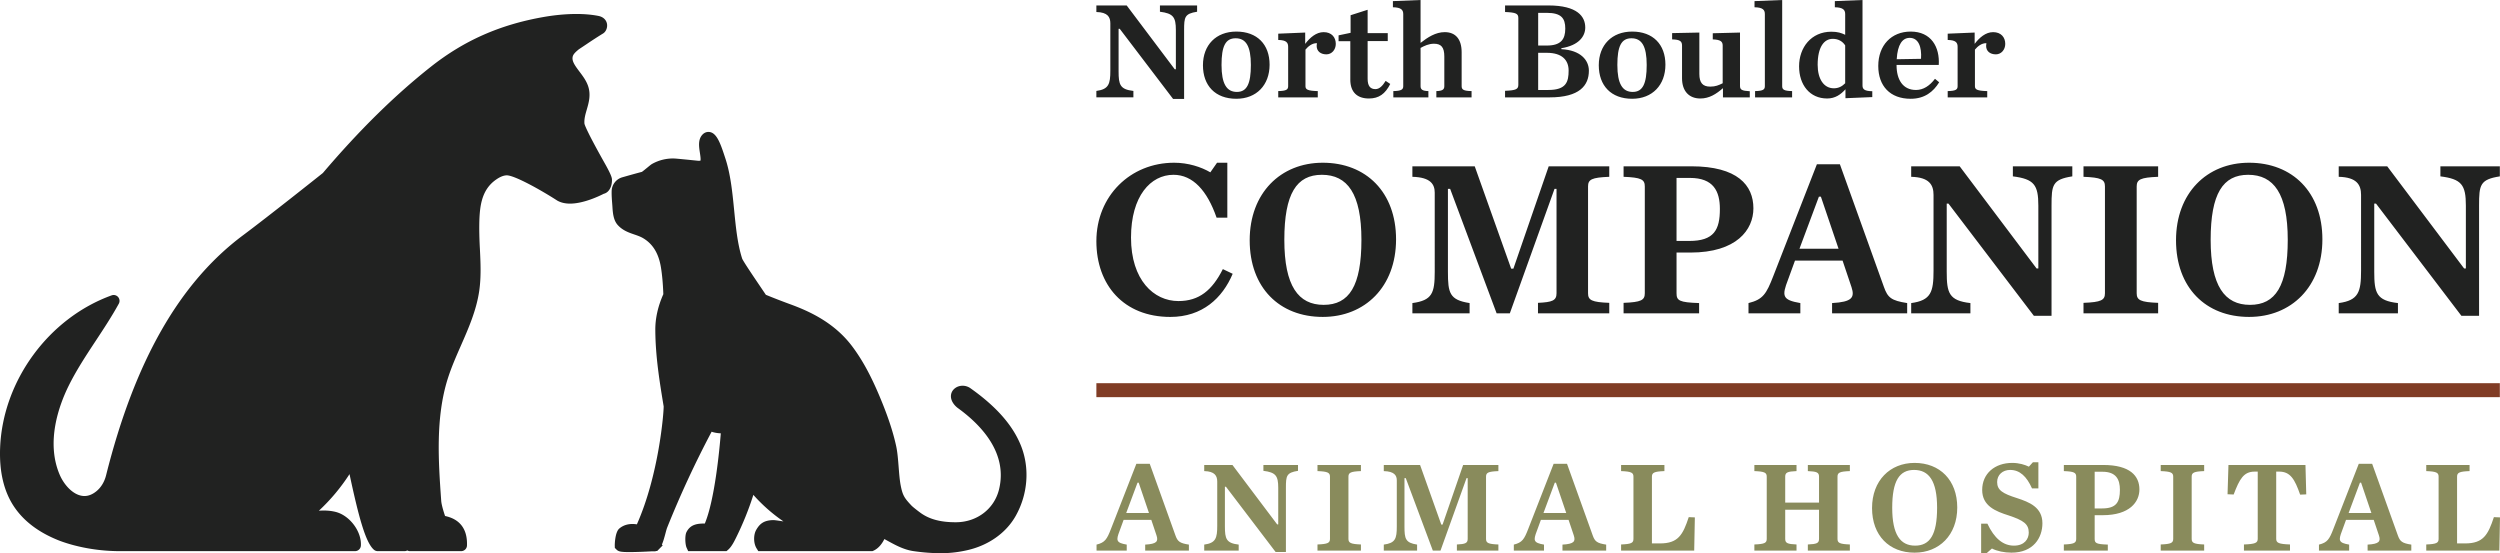 <svg xmlns="http://www.w3.org/2000/svg" xmlns:xlink="http://www.w3.org/1999/xlink" id="Layer_1" x="0" y="0" version="1.1" viewBox="0 0 357.96 79.208" xml:space="preserve"><style>.st0{fill:#212221}.st2{fill:#898b5c}</style><g><g><path d="M156.984 34.531c0-6.463 4.863-11.231 11.135-11.231 2.016 0 3.871.608 5.183 1.376l.96-1.376h1.472v7.871h-1.536c-1.344-3.872-3.392-6.143-6.176-6.143-3.264 0-6.079 3.039-6.079 8.991 0 6.08 3.264 9.088 6.783 9.088 2.976 0 4.832-1.536 6.367-4.576l1.408.672c-1.472 3.488-4.351 6.176-8.927 6.176-6.655 0-10.59-4.544-10.59-10.848zM178.935 34.403c0-6.751 4.416-11.103 10.463-11.103 6.208 0 10.495 4.224 10.495 10.975 0 6.784-4.447 11.103-10.495 11.103-6.207.001-10.463-4.191-10.463-10.975zm15.999-.064c0-6.623-2.017-9.311-5.664-9.311-3.615 0-5.375 2.687-5.375 9.311s2.016 9.312 5.631 9.312c3.648 0 5.408-2.688 5.408-9.312zM202.231 43.395c2.848-.385 3.199-1.44 3.199-4.48V27.588c0-1.184-.575-2.208-3.199-2.272v-1.504h8.927l5.216 14.655h.32l5.056-14.655h8.671v1.504c-2.527.096-3.039.384-3.039 1.376v15.295c0 .992.512 1.279 3.039 1.376v1.504h-10.207v-1.504c2.048-.097 2.656-.32 2.656-1.376V27.044h-.288l-6.399 17.823h-1.889l-6.655-17.823h-.319v11.871c0 3.04.224 4.032 3.103 4.48v1.472h-8.191v-1.472zM232.47 43.363c2.527-.097 3.039-.384 3.039-1.376V26.692c0-.992-.512-1.28-3.039-1.376v-1.504h9.694c6.624 0 8.895 2.72 8.895 6.015 0 3.072-2.399 6.336-9.023 6.336h-1.983v5.824c0 1.056.384 1.311 3.231 1.408v1.472H232.47v-1.504zm9.407-8.863c3.552 0 4.383-1.6 4.383-4.576 0-2.56-.928-4.448-4.287-4.448h-1.92V34.5h1.824zM263.827 37.315h-6.815l-.991 2.72c-.896 2.336-.864 2.912 1.76 3.36v1.472h-7.424v-1.472c2.08-.513 2.56-1.312 3.552-3.872l6.239-15.999h3.296l6.304 17.566c.544 1.536 1.056 1.952 3.328 2.305v1.472h-10.752v-1.472c2.88-.16 3.264-.801 2.784-2.272l-1.281-3.808zm-.575-1.696l-2.528-7.455h-.288l-2.783 7.455h5.599zM278.995 29.156h-.256v9.759c0 3.04.319 4.128 3.392 4.48v1.472h-8.479v-1.472c2.848-.385 3.199-1.601 3.199-4.64V27.908c0-1.439-.607-2.528-3.199-2.592v-1.504h6.943l11.007 14.623h.256v-8.991c0-2.976-.607-3.808-3.647-4.192v-1.44h8.512v1.44c-2.848.448-2.976 1.216-2.976 4.192v15.775h-2.528l-12.224-16.063zM298.323 43.363c2.528-.097 3.072-.384 3.072-1.376V26.692c0-.992-.544-1.28-3.072-1.376v-1.504h10.687v1.504c-2.527.096-3.071.384-3.071 1.376v15.295c0 .992.544 1.279 3.071 1.376v1.504h-10.687v-1.504zM311.571 34.403c0-6.751 4.416-11.103 10.463-11.103 6.208 0 10.495 4.224 10.495 10.975 0 6.784-4.447 11.103-10.495 11.103-6.208.001-10.463-4.191-10.463-10.975zm15.998-.064c0-6.623-2.017-9.311-5.664-9.311-3.615 0-5.375 2.687-5.375 9.311s2.016 9.312 5.631 9.312c3.649 0 5.408-2.688 5.408-9.312zM340.21 29.156h-.256v9.759c0 3.04.319 4.128 3.392 4.48v1.472h-8.479v-1.472c2.848-.385 3.199-1.601 3.199-4.64V27.908c0-1.439-.607-2.528-3.199-2.592v-1.504h6.943l11.007 14.623h.256v-8.991c0-2.976-.607-3.808-3.647-4.192v-1.44h8.512v1.44c-2.848.448-2.975 1.216-2.975 4.192v15.775h-2.528L340.21 29.156z" class="st0"/></g><g><path d="M160.324 4.12h-.16v6.101c0 1.9.2 2.58 2.12 2.8v.92h-5.301v-.92c1.78-.24 2-1 2-2.9v-6.78c0-.9-.38-1.581-2-1.621V.78h4.341l6.882 9.141h.16v-5.62c0-1.86-.381-2.38-2.281-2.621v-.9h5.321v.9c-1.78.28-1.86.76-1.86 2.621v9.862h-1.58L160.324 4.12zM172.243 9.342c0-2.9 1.881-4.821 4.781-4.821 2.98 0 4.761 1.84 4.761 4.741 0 2.921-1.88 4.881-4.761 4.881-3.02 0-4.781-1.881-4.781-4.801zm6.861-.041c0-2.681-.7-3.821-2.181-3.821-1.46 0-2.02 1.14-2.02 3.821s.721 3.861 2.201 3.861c1.441 0 2-1.18 2-3.861zM183.023 13.042c1.16-.02 1.42-.22 1.42-.7V6.701c0-.6-.26-.96-1.42-.98v-.9l3.86-.16v1.621c.68-.9 1.58-1.68 2.641-1.68 1.141 0 1.74.74 1.74 1.68 0 .84-.58 1.5-1.34 1.5-.82 0-1.4-.44-1.4-1.22 0-.1.02-.26.04-.38-.681-.02-1.261.46-1.641.92v5.241c0 .48.32.66 1.761.7v.9h-5.661v-.901zM193.343 11.402V5.901h-1.681v-.84l1.721-.36V2.18l2.44-.78v3.34h2.881v1.141h-2.881v5.401c0 1 .36 1.48 1.12 1.48.561 0 1.02-.46 1.461-1.18l.659.44c-.72 1.42-1.62 2.081-3.06 2.081-1.62 0-2.66-.861-2.66-2.701zM199.502 13.042c1.14-.02 1.42-.22 1.42-.7V2.02c0-.6-.3-.96-1.48-.98V.16l3.96-.16v6.141c1.02-.8 2.16-1.54 3.461-1.54 1.561 0 2.421 1.02 2.421 2.88v4.861c0 .48.26.68 1.42.7v.9h-5.041v-.9c.86-.02 1.14-.22 1.14-.7V8.081c0-1.3-.439-1.82-1.479-1.82-.74 0-1.381.3-1.921.6v5.481c0 .48.28.68 1.12.7v.9h-5.02v-.9zM215.501 13.002c1.58-.06 1.9-.24 1.9-.86V2.58c0-.62-.32-.8-1.9-.86V.78h6.201c4.181 0 5.281 1.6 5.281 3.161 0 1.24-.9 2.56-3.421 2.96v.14c2.761.14 3.94 1.58 3.94 3.08 0 2.121-1.34 3.821-5.621 3.821H215.5v-.94zm5.981-6.481c2.001 0 2.641-.88 2.641-2.421 0-1.48-.56-2.26-2.66-2.26h-1.221v4.681h1.24zm.22 6.361c2.56 0 2.9-1.161 2.9-2.781 0-1.48-.92-2.54-3.121-2.54h-1.24v5.321h1.461zM228.92 9.342c0-2.9 1.881-4.821 4.781-4.821 2.98 0 4.761 1.84 4.761 4.741 0 2.921-1.881 4.881-4.761 4.881-3.02 0-4.781-1.881-4.781-4.801zm6.861-.041c0-2.681-.7-3.821-2.181-3.821-1.46 0-2.02 1.14-2.02 3.821s.721 3.861 2.201 3.861c1.441 0 2-1.18 2-3.861zM240.84 11.202V6.521c0-.6-.28-.86-1.42-.88v-.9l3.9-.08v5.921c0 1.28.48 1.82 1.561 1.82.76 0 1.2-.2 1.78-.48V6.521c0-.6-.34-.84-1.42-.88v-.88l3.9-.1v7.642c0 .56.28.7 1.4.76v.88H246.7v-1.32c-.96.84-1.96 1.48-3.24 1.48-1.6 0-2.62-1.041-2.62-2.901zM251.299 13.042c1.141-.02 1.4-.22 1.4-.7V2.02c0-.6-.28-.96-1.48-.98V.16L255.18 0v12.342c0 .48.26.68 1.42.7v.9h-5.301v-.9zM257.599 9.502c0-2.701 1.74-4.961 4.621-4.961.92 0 1.42.18 1.98.44V2.02c0-.6-.3-.96-1.48-.98V.16l3.961-.16v12.242c0 .52.26.8 1.4.82v.84l-3.841.16v-1.28c-.66.74-1.461 1.32-2.621 1.32-2.5.001-4.02-1.96-4.02-4.6zm6.601 2.42V6.501c-.36-.561-.96-.94-1.78-.94-1.261 0-2.161 1.2-2.161 3.721 0 2 .86 3.361 2.321 3.361.68-.001 1.18-.281 1.62-.721zM268.938 9.442c0-2.96 1.881-4.921 4.64-4.921 2.941 0 4.182 2.22 4.021 4.781h-6.042v.04c0 2.06.9 3.541 2.781 3.541 1.06 0 1.96-.6 2.721-1.601l.6.5c-.84 1.36-2.08 2.361-4.081 2.361-2.959 0-4.64-1.841-4.64-4.701zm2.641-.96l3.48-.06c.12-1.701-.36-3.001-1.62-3.001-1.04 0-1.74.94-1.86 3.061zM278.879 13.042c1.16-.02 1.42-.22 1.42-.7V6.701c0-.6-.26-.96-1.42-.98v-.9l3.86-.16v1.621c.68-.9 1.58-1.68 2.641-1.68 1.141 0 1.74.74 1.74 1.68 0 .84-.58 1.5-1.34 1.5-.82 0-1.4-.44-1.4-1.22 0-.1.02-.26.04-.38-.681-.02-1.261.46-1.641.92v5.241c0 .48.32.66 1.761.7v.9h-5.661v-.901z" class="st0"/></g><path fill="#803c25" d="M156.984 54.867h200.952v2H156.984z"/><g><path d="M86.613 23.421c-2.593-4.606-2.898-5.548-2.928-5.709-.06-.67.131-1.327.333-2.024.281-.97.6-2.069.213-3.29-.259-.818-.771-1.495-1.265-2.15-.702-.93-1.117-1.54-.958-2.165.09-.352.451-.677.885-1.033.409-.267.729-.482 1.049-.697a66.966 66.966 0 012.422-1.568c.408-.254.643-.846.547-1.377-.105-.575-.56-.996-1.218-1.126-.935-.186-1.999-.28-3.162-.28-1.851 0-3.584.236-4.713.435-6.249 1.098-11.381 3.367-16.152 7.142-5.164 4.085-10.214 9.056-15.438 15.194-.741.591-7.764 6.179-11.434 8.918-9.098 6.789-15.51 18.027-19.602 34.356-.239.956-.724 1.752-1.401 2.301-.551.447-1.12.674-1.692.674-1.54 0-2.917-1.569-3.544-3.027-2.026-4.713-.088-9.978 1.248-12.697 1.112-2.264 2.541-4.43 3.922-6.525 1.123-1.702 2.283-3.463 3.289-5.292a.84.84 0 00-1.019-1.193C6.981 45.542.412 54.5.018 64.074c-.143 3.468.542 6.339 2.036 8.532 1.493 2.194 3.681 3.656 6.018 4.632 0 0 3.694 1.677 9.084 1.677h33.681a.838.838 0 00.835-.786c.127-2.016-1.591-4.318-3.604-4.829-.743-.189-1.581-.241-2.412-.171a27.343 27.343 0 004.389-5.243c1.299 6.078 2.293 9.799 3.495 10.828.152.13.345.202.545.202h3.827a.842.842 0 00.403-.101c.12.065.256.101.399.101h7.255a.852.852 0 00.651-.246.834.834 0 00.244-.563c.119-3.422-2.287-4.029-3.139-4.226-.205-.605-.51-1.602-.551-2.175-.394-5.571-.841-11.885.949-17.522.503-1.583 1.195-3.16 1.865-4.684 1.09-2.48 2.217-5.045 2.625-7.815.297-2.015.198-4.047.103-6.012a57.956 57.956 0 01-.094-2.979c.008-2.915.197-5.453 2.437-6.998.56-.386 1.045-.579 1.498-.591 1.125 0 4.894 2.106 7.21 3.601a.636.636 0 00.044.026c.499.281 1.109.423 1.813.423 1.963 0 4.254-1.116 4.815-1.405.836-.2 1.203-1.151 1.186-2.007-.004-.216-.01-.543-1.012-2.322zM146.19 63.825c-.216-.54-.477-1.08-.775-1.607-1.317-2.317-3.436-4.488-6.477-6.639-.632-.447-1.526-.465-2.137-.035-.411.288-.639.708-.643 1.181-.005.722.522 1.363 1.018 1.722 3.38 2.451 7.141 6.461 5.867 11.641-.686 2.789-3.156 4.673-6.145 4.689h-.083c-2.182 0-3.795-.443-5.076-1.394-.597-.444-1.08-.835-1.23-.994-1.019-1.083-1.264-1.451-1.545-2.888-.142-.726-.218-1.684-.292-2.625-.078-1-.166-2.134-.353-2.991-.408-1.877-1.065-3.918-2.006-6.238a60.159 60.159 0 00-.894-2.104c-1.081-2.411-2.158-4.298-3.389-5.939-2.587-3.45-6.202-5.076-9.063-6.106a99.292 99.292 0 01-3.306-1.286l-.698-1.033c-1.145-1.693-2.435-3.6-2.692-4.133l-.042-.134c-.638-2.032-.877-4.459-1.109-6.805-.252-2.55-.512-5.187-1.28-7.484l-.084-.256c-.664-2.036-1.22-3.476-2.323-3.476-.319 0-.624.14-.859.393-.65.7-.495 1.706-.36 2.592.054.351.142.925.08 1.125a1.38 1.38 0 01-.409.01c-2.134-.217-3.138-.312-3.358-.317a6.083 6.083 0 00-3.175.787c-.12.068-.26.181-.663.512-.219.18-.607.498-.776.616-.7.179-2.036.557-2.795.773a2.103 2.103 0 00-1.539 1.978c-.015.658.039 1.329.087 1.921l.003.04c.008.092.014.191.021.296.051.789.121 1.869.729 2.566.705.807 1.607 1.117 2.403 1.39.454.156.882.303 1.263.529 1.39.824 2.224 2.186 2.547 4.162.177 1.08.291 2.344.347 3.858-.771 1.736-1.157 3.455-1.148 5.114.02 3.823.617 7.449 1.196 10.953.017.898-.682 9.789-3.834 16.888-1.011-.155-1.864.05-2.512.595-.645.542-.656 2.388-.656 2.406l.01.371.246.246c.284.285.645.354 1.842.354 1.039 0 2.433-.066 3.162-.105h.412a.814.814 0 00.274-.046l.137-.013.776-.79-.111-.127c.188-.421.339-.953.507-1.585.086-.324.176-.659.246-.835a142.49 142.49 0 016.366-13.731c.317.106.75.208 1.315.227-.204 2.523-.88 9.545-2.283 12.907a.036.036 0 00-.01.007c-1.058.006-2.054.107-2.623 1.238-.244.483-.194 1.763.023 2.234l.225.488h5.483l.236-.204c.44-.381.792-1.026 1.106-1.666l.036-.074a43.482 43.482 0 002.469-6.117 23.252 23.252 0 004.309 3.798l-.454-.065c-.538-.079-.829-.12-1.032-.12l-.064.001c-1.166.054-1.799.432-2.348 1.396-.42.738-.396 1.936.053 2.656l.246.394h16.338l.164-.074c.765-.345 1.259-1.074 1.547-1.659.171.091.345.187.522.284 1.058.58 2.256 1.238 3.633 1.441 1.358.2 2.694.301 3.969.301 1.448 0 2.763-.199 3.865-.46 2.824-.669 5.369-2.335 6.803-4.859l.026-.047c1.736-3.094 2.014-6.838.744-10.019z" class="st0"/></g><g><path d="M164.849 74.44h-3.967l-.577 1.583c-.522 1.36-.502 1.695 1.025 1.956v.857h-4.322v-.857c1.21-.298 1.49-.764 2.067-2.253l3.632-9.313h1.919l3.669 10.226c.316.894.615 1.136 1.936 1.341v.857h-6.258v-.857c1.676-.093 1.9-.465 1.62-1.322l-.744-2.218zm-.335-.988l-1.472-4.34h-.167l-1.62 4.34h3.259zM175.535 69.689h-.149v5.681c0 1.769.186 2.402 1.974 2.607v.857h-4.935v-.857c1.657-.223 1.863-.931 1.863-2.701v-6.314c0-.838-.355-1.472-1.863-1.509v-.876h4.041l6.408 8.512h.149v-5.234c0-1.732-.353-2.217-2.124-2.44v-.838h4.955v.838c-1.657.261-1.732.708-1.732 2.44v9.183h-1.472l-7.115-9.349zM188.642 77.959c1.472-.056 1.789-.223 1.789-.801v-8.904c0-.577-.317-.745-1.789-.801v-.876h6.221v.876c-1.47.056-1.788.223-1.788.801v8.904c0 .577.317.745 1.788.801v.876h-6.221v-.876zM198.136 77.978c1.657-.223 1.863-.838 1.863-2.607v-6.594c0-.689-.335-1.285-1.863-1.322v-.876h5.197l3.035 8.531h.186l2.943-8.531h5.048v.876c-1.472.056-1.769.223-1.769.801v8.904c0 .577.298.745 1.769.801v.876h-5.942v-.876c1.192-.056 1.547-.186 1.547-.801v-8.7h-.168l-3.725 10.375h-1.099l-3.874-10.375h-.186v6.91c0 1.769.131 2.347 1.807 2.607v.857h-4.768v-.856zM224.596 74.44h-3.967l-.577 1.583c-.522 1.36-.502 1.695 1.025 1.956v.857h-4.322v-.857c1.21-.298 1.49-.764 2.067-2.253l3.632-9.313h1.919l3.669 10.226c.316.894.615 1.136 1.936 1.341v.857h-6.258v-.857c1.676-.093 1.9-.465 1.62-1.322l-.744-2.218zm-.336-.988l-1.472-4.34h-.167l-1.62 4.34h3.259zM232.114 77.959c1.472-.056 1.77-.223 1.77-.801v-8.904c0-.577-.299-.745-1.77-.801v-.876h6.204v.876c-1.472.056-1.789.223-1.789.801v9.555h1.155c2.59 0 3.278-1.211 4.117-3.763l.875.037-.093 4.75h-10.468v-.874zM251.198 77.959c1.472-.056 1.77-.223 1.77-.801v-8.904c0-.577-.299-.745-1.77-.801v-.876h6.035v.876c-1.285.056-1.62.186-1.62.801v3.707h4.843v-3.707c0-.615-.317-.745-1.602-.801v-.876h6.016v.876c-1.472.056-1.769.223-1.769.801v8.904c0 .577.298.745 1.769.801v.876h-6.016v-.876c1.285-.056 1.602-.186 1.602-.801v-4.172h-4.843v4.172c0 .614.335.745 1.62.801v.876h-6.035v-.876zM268.047 72.745c0-3.93 2.57-6.464 6.091-6.464 3.614 0 6.109 2.459 6.109 6.389 0 3.949-2.589 6.463-6.109 6.463-3.613 0-6.091-2.44-6.091-6.388zm9.314-.038c0-3.856-1.174-5.42-3.298-5.42-2.105 0-3.128 1.564-3.128 5.42s1.173 5.42 3.278 5.42c2.123 0 3.148-1.564 3.148-5.42zM283.669 74.979h.894c.986 2.105 2.253 3.148 3.799 3.148 1.527 0 2.124-.968 2.124-1.863 0-1.229-.745-1.751-2.868-2.459-1.882-.596-3.8-1.36-3.8-3.651 0-2.347 1.807-3.874 4.302-3.874.988 0 1.807.261 2.384.54l.577-.633h.783v3.744h-.913c-.764-1.714-1.751-2.645-3.13-2.645-1.081 0-1.863.707-1.863 1.732 0 1.174.801 1.658 2.868 2.31 1.695.559 3.614 1.285 3.614 3.595 0 2.068-1.285 4.209-4.433 4.209-1.006 0-2.086-.223-2.794-.595l-.764.67h-.782v-4.228zM295.51 77.959c1.47-.056 1.769-.223 1.769-.801v-8.904c0-.577-.299-.745-1.769-.801v-.876h5.643c3.856 0 5.177 1.583 5.177 3.502 0 1.788-1.397 3.688-5.252 3.688h-1.155v3.39c0 .614.224.764 1.882.819v.857h-6.296v-.874zm5.475-5.159c2.068 0 2.552-.931 2.552-2.664 0-1.49-.54-2.589-2.496-2.589h-1.118V72.8h1.062zM309.38 77.959c1.472-.056 1.789-.223 1.789-.801v-8.904c0-.577-.317-.745-1.789-.801v-.876h6.221v.876c-1.47.056-1.788.223-1.788.801v8.904c0 .577.317.745 1.788.801v.876h-6.221v-.876zM321.296 77.959c1.602-.056 1.975-.223 1.975-.801v-9.63h-.448c-1.564 0-2.16 1.061-2.998 3.278l-.876-.037.131-4.191h11.026l.113 4.209-.876.037c-.764-2.198-1.397-3.297-2.999-3.297h-.428v9.63c0 .577.373.745 1.975.801v.876h-6.594v-.875zM339.879 74.44h-3.967l-.577 1.583c-.522 1.36-.502 1.695 1.025 1.956v.857h-4.322v-.857c1.21-.298 1.49-.764 2.067-2.253l3.632-9.313h1.919l3.669 10.226c.316.894.615 1.136 1.936 1.341v.857h-6.258v-.857c1.676-.093 1.9-.465 1.62-1.322l-.744-2.218zm-.335-.988l-1.472-4.34h-.167l-1.62 4.34h3.259zM347.4 77.959c1.47-.056 1.769-.223 1.769-.801v-8.904c0-.577-.299-.745-1.769-.801v-.876h6.202v.876c-1.472.056-1.789.223-1.789.801v9.555h1.155c2.59 0 3.278-1.211 4.117-3.763l.875.037-.093 4.75H347.4v-.874z" class="st2"/></g></g></svg>